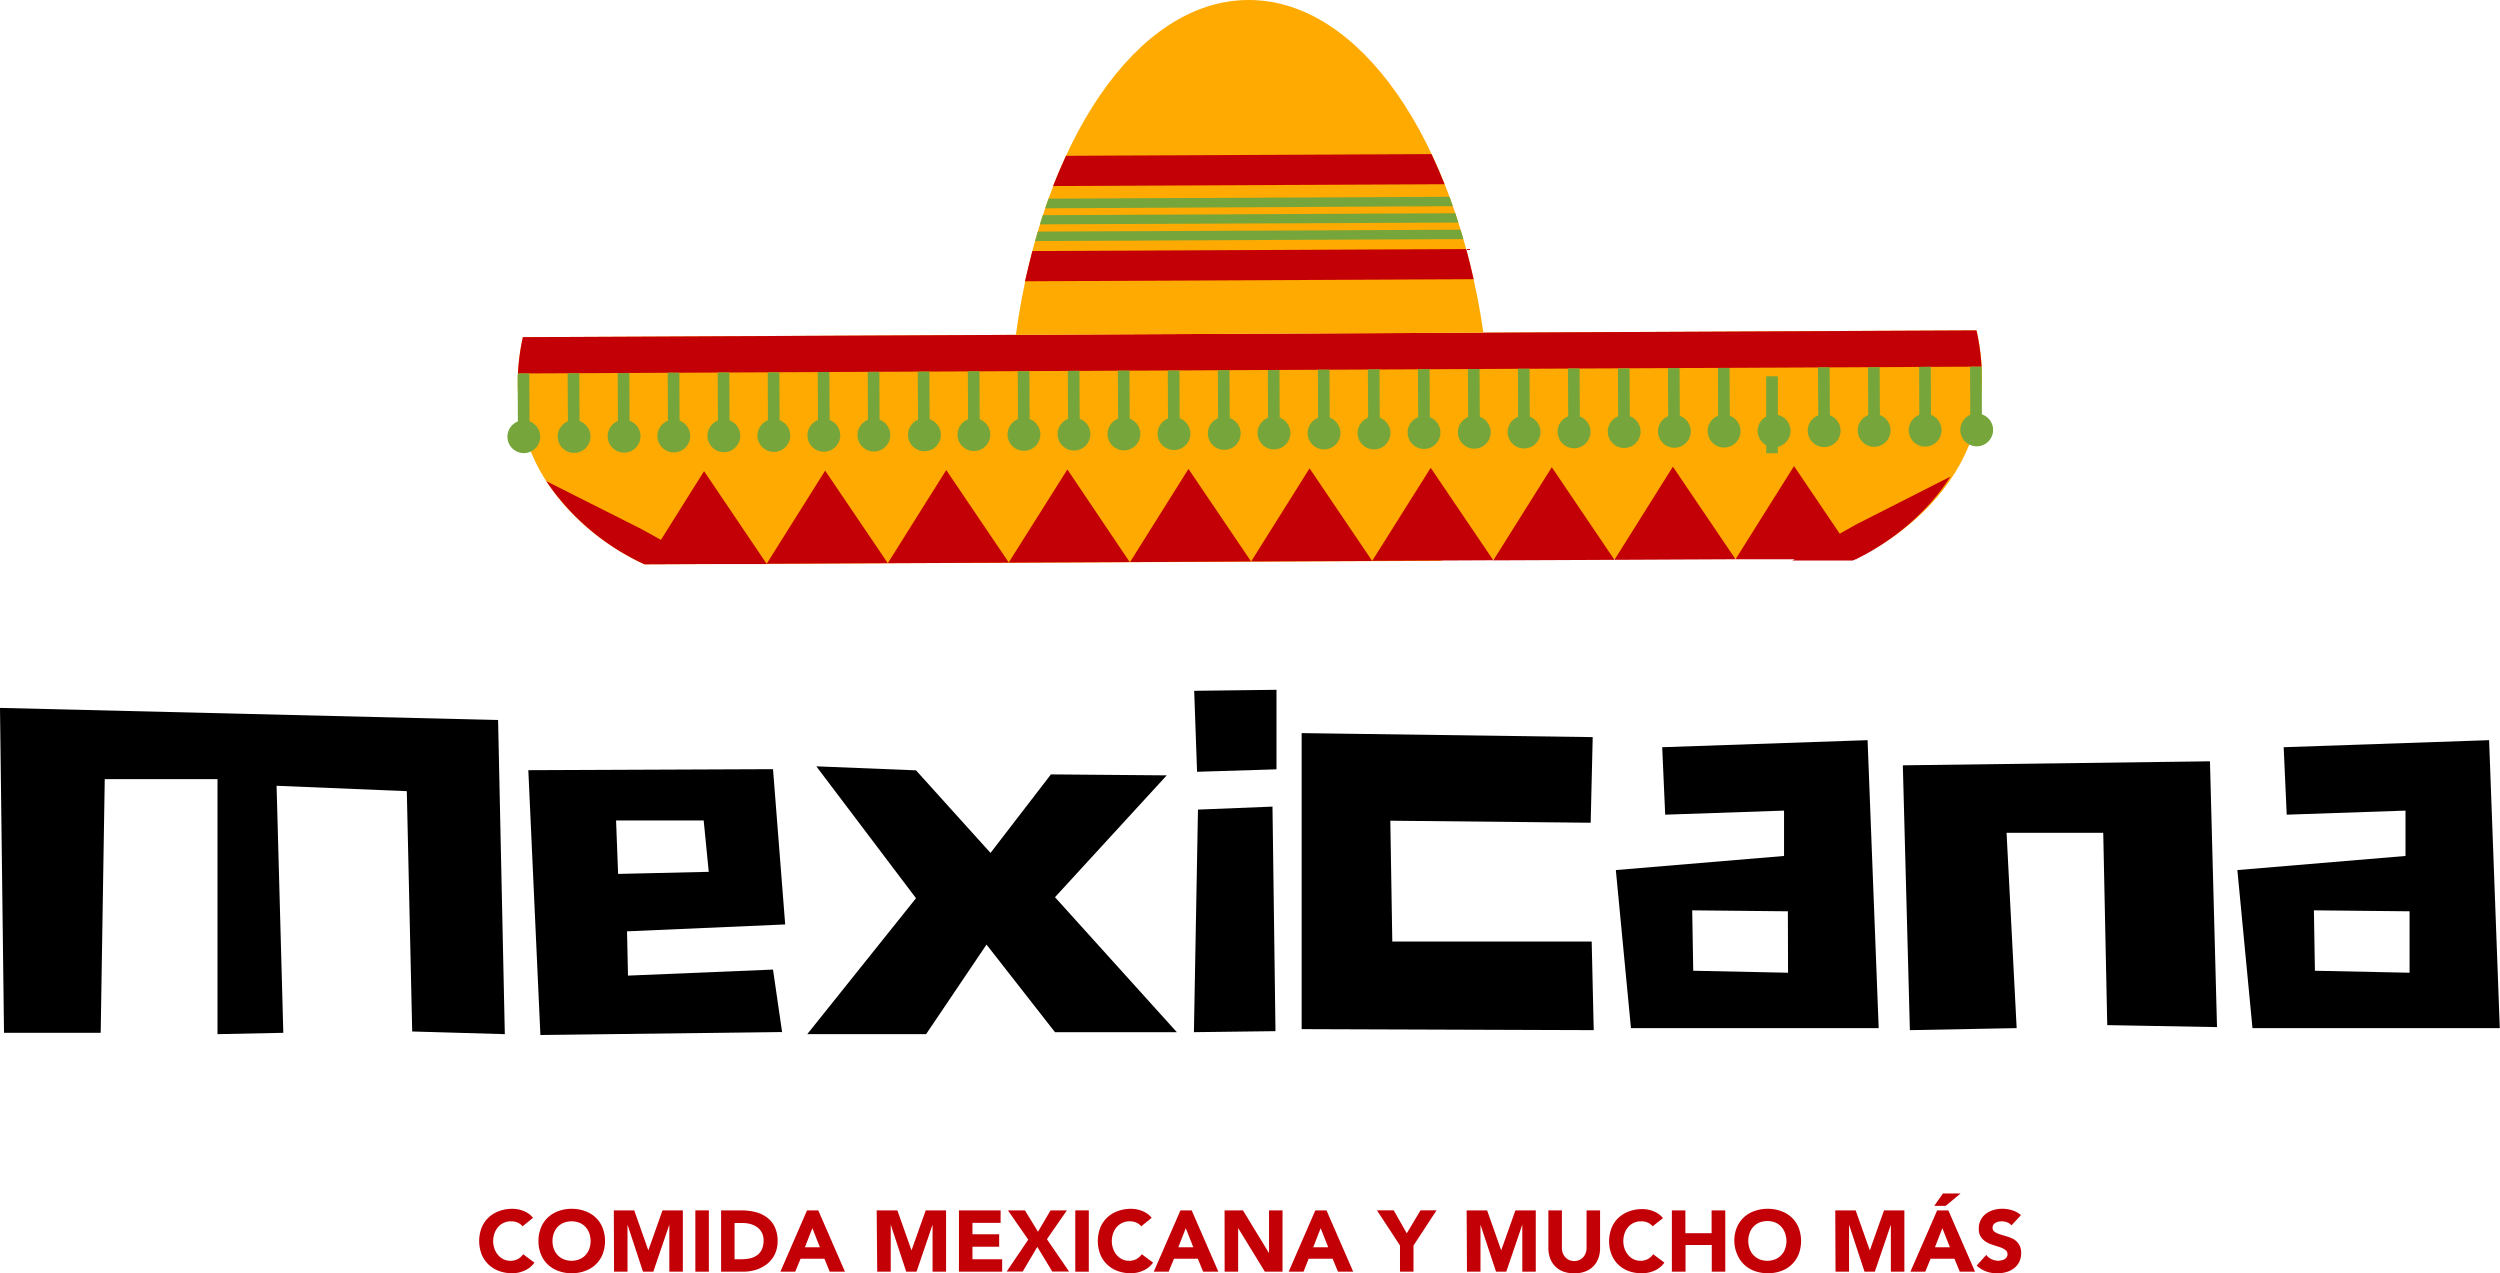 <svg xmlns="http://www.w3.org/2000/svg" viewBox="0 0 468.04 238.37"><defs><style>.cls-1{fill:#fa0;}.cls-1,.cls-2,.cls-4{fill-rule:evenodd;}.cls-2,.cls-5{fill:#c40007;}.cls-3,.cls-4{fill:#76a63b;}</style></defs><g id="Calque_2" data-name="Calque 2"><g id="Calque_2-2" data-name="Calque 2"><polygon points="0 132.53 0.75 193.36 18.85 193.36 19.61 145.86 40.72 145.86 40.72 193.61 53.04 193.36 51.78 147.11 76.16 148.12 77.17 193.11 94.51 193.61 93.25 134.8 0 132.53"/><path d="M144.72,144l-45.81.19,2.26,49.58,45.25-.56-1.7-11.69-27.15,1.13-.18-8.29L147,173.07Zm-29,19.61-.38-10h16.4l.95,9.61Z"/><polygon points="218.43 145.16 196.75 144.98 185.44 159.68 171.49 144.22 152.83 143.47 171.49 168.16 151.13 193.61 173.38 193.61 184.69 176.84 197.51 193.24 220.32 193.24 197.51 167.97 218.43 145.16"/><polygon points="224.11 144.49 238.98 144.03 238.98 129.14 223.57 129.33 224.11 144.49"/><polygon points="224.28 151.57 223.52 193.24 238.79 193.05 238.23 151.01 224.28 151.57"/><polygon points="260.66 176.27 260.29 153.65 297.8 154.03 298.18 138 243.69 137.25 243.69 192.67 298.37 192.86 297.99 176.27 260.66 176.27"/><path d="M311.19,139.89l.56,12.63,22.25-.76v8.49l-31.49,2.64,2.83,29.59h46.38l-2.08-53.91Zm23.56,42.22L317,181.74l-.19-11.31,17.91.18Z"/><path d="M466,138.57l-38.46,1.32.57,12.63,22.24-.76v8.49l-31.48,2.64,2.83,29.59H468Zm-14.89,43.54-17.72-.37-.19-11.31,17.91.18Z"/><polygon points="356.24 143.28 357.56 192.86 377.55 192.48 375.66 155.91 393.76 155.91 394.51 191.92 415.06 192.29 413.74 142.53 356.24 143.28"/><path class="cls-1" d="M97.89,63.12c-6.62,30.44,22.78,42.53,22.78,42.53L269.82,105l0-.18,77.83-.36S376.8,92.1,370.06,61.85Z"/><path class="cls-2" d="M97.89,63.12a40.62,40.62,0,0,0-.92,6.8l274-1.28a41.75,41.75,0,0,0-.95-6.79Z"/><rect class="cls-3" x="96.95" y="69.91" width="2.18" height="14.4" transform="translate(-0.39 0.5) rotate(-0.29)"/><path class="cls-4" d="M98.05,78.69A3.07,3.07,0,1,1,95,81.77,3.07,3.07,0,0,1,98.05,78.69Z"/><rect class="cls-3" x="106.31" y="69.87" width="2.18" height="14.4" transform="translate(-0.4 0.56) rotate(-0.3)"/><path class="cls-4" d="M107.41,78.65a3.07,3.07,0,1,1-3,3.08A3.07,3.07,0,0,1,107.41,78.65Z"/><rect class="cls-3" x="115.68" y="69.83" width="2.18" height="14.4" transform="translate(-0.38 0.58) rotate(-0.28)"/><path class="cls-4" d="M116.77,78.6a3.07,3.07,0,1,1-3,3.09A3.06,3.06,0,0,1,116.77,78.6Z"/><rect class="cls-3" x="125.04" y="69.78" width="2.18" height="14.4" transform="translate(-0.4 0.65) rotate(-0.3)"/><path class="cls-4" d="M126.14,78.56a3.07,3.07,0,1,1-3.06,3.08A3.07,3.07,0,0,1,126.14,78.56Z"/><rect class="cls-3" x="134.4" y="69.74" width="2.18" height="14.4" transform="translate(-0.39 0.68) rotate(-0.29)"/><path class="cls-4" d="M135.5,78.52a3.07,3.07,0,1,1-3.05,3.08A3.07,3.07,0,0,1,135.5,78.52Z"/><rect class="cls-3" x="143.77" y="69.7" width="2.18" height="14.4" transform="translate(-0.34 0.64) rotate(-0.25)"/><path class="cls-4" d="M144.86,78.47a3.07,3.07,0,1,1-3.05,3.08A3.08,3.08,0,0,1,144.86,78.47Z"/><rect class="cls-3" x="153.13" y="69.65" width="2.18" height="14.4" transform="translate(-0.4 0.8) rotate(-0.3)"/><path class="cls-4" d="M154.23,78.43a3.07,3.07,0,1,1-3.06,3.08A3.07,3.07,0,0,1,154.23,78.43Z"/><rect class="cls-3" x="162.49" y="69.61" width="2.18" height="14.4" transform="translate(-0.34 0.73) rotate(-0.25)"/><path class="cls-4" d="M163.59,78.39a3.07,3.07,0,1,1-3.05,3.08A3.06,3.06,0,0,1,163.59,78.39Z"/><rect class="cls-3" x="171.86" y="69.57" width="2.18" height="14.4" transform="translate(-0.39 0.88) rotate(-0.29)"/><path class="cls-4" d="M173,78.34a3.07,3.07,0,1,1-3,3.08A3.06,3.06,0,0,1,173,78.34Z"/><rect class="cls-3" x="181.22" y="69.52" width="2.18" height="14.4" transform="translate(-0.39 0.94) rotate(-0.3)"/><path class="cls-4" d="M182.31,78.3a3.07,3.07,0,1,1-3.05,3.08A3.07,3.07,0,0,1,182.31,78.3Z"/><rect class="cls-3" x="190.58" y="69.48" width="2.18" height="14.4" transform="translate(-0.34 0.85) rotate(-0.25)"/><path class="cls-4" d="M191.68,78.26a3.07,3.07,0,1,1-3.05,3.08A3.06,3.06,0,0,1,191.68,78.26Z"/><rect class="cls-3" x="199.94" y="69.44" width="2.18" height="14.4" transform="translate(-0.39 1.04) rotate(-0.3)"/><path class="cls-4" d="M201,78.21a3.07,3.07,0,1,1-3,3.08A3.06,3.06,0,0,1,201,78.21Z"/><rect class="cls-3" x="209.31" y="69.39" width="2.18" height="14.4" transform="translate(-0.38 1.06) rotate(-0.29)"/><path class="cls-4" d="M210.4,78.17a3.07,3.07,0,1,1-3.05,3.08A3.07,3.07,0,0,1,210.4,78.17Z"/><rect class="cls-3" x="218.67" y="69.35" width="2.18" height="14.4" transform="translate(-0.34 0.98) rotate(-0.25)"/><path class="cls-4" d="M219.77,78.12a3.07,3.07,0,1,1-3.05,3.09A3.08,3.08,0,0,1,219.77,78.12Z"/><rect class="cls-3" x="228.03" y="69.3" width="2.18" height="14.4" transform="translate(-0.38 1.16) rotate(-0.29)"/><path class="cls-4" d="M229.13,78.08a3.07,3.07,0,1,1-3,3.08A3.06,3.06,0,0,1,229.13,78.08Z"/><rect class="cls-3" x="237.4" y="69.26" width="2.18" height="14.4" transform="translate(-0.34 1.06) rotate(-0.25)"/><path class="cls-4" d="M238.49,78a3.07,3.07,0,1,1-3.05,3.08A3.07,3.07,0,0,1,238.49,78Z"/><rect class="cls-3" x="246.76" y="69.22" width="2.18" height="14.4" transform="translate(-0.33 1.07) rotate(-0.25)"/><path class="cls-4" d="M247.86,78a3.07,3.07,0,1,1-3.05,3.09A3.08,3.08,0,0,1,247.86,78Z"/><rect class="cls-3" x="256.12" y="69.17" width="2.18" height="14.4" transform="translate(-0.39 1.33) rotate(-0.3)"/><path class="cls-4" d="M257.22,78A3.07,3.07,0,1,1,254.17,81,3.07,3.07,0,0,1,257.22,78Z"/><rect class="cls-3" x="265.49" y="69.13" width="2.18" height="14.4" transform="translate(-0.39 1.38) rotate(-0.3)"/><path class="cls-4" d="M266.58,77.91A3.07,3.07,0,1,1,263.53,81,3.06,3.06,0,0,1,266.58,77.91Z"/><rect class="cls-3" x="274.85" y="69.09" width="2.18" height="14.4" transform="translate(-0.38 1.39) rotate(-0.29)"/><path class="cls-4" d="M276,77.86a3.07,3.07,0,1,1-3.06,3.08A3.07,3.07,0,0,1,276,77.86Z"/><rect class="cls-3" x="284.21" y="69.04" width="2.18" height="14.4" transform="translate(-0.38 1.44) rotate(-0.29)"/><path class="cls-4" d="M285.31,77.82a3.07,3.07,0,1,1-3.05,3.08A3.06,3.06,0,0,1,285.31,77.82Z"/><rect class="cls-3" x="293.58" y="69" width="2.18" height="14.4" transform="translate(-0.33 1.27) rotate(-0.25)"/><path class="cls-4" d="M294.67,77.78a3.07,3.07,0,1,1-3.05,3.08A3,3,0,0,1,294.67,77.78Z"/><rect class="cls-3" x="302.94" y="68.96" width="2.18" height="14.4" transform="translate(-0.4 1.62) rotate(-0.3)"/><path class="cls-4" d="M304,77.73a3.07,3.07,0,1,1-3,3.08A3.07,3.07,0,0,1,304,77.73Z"/><rect class="cls-3" x="312.3" y="68.91" width="2.18" height="14.4" transform="translate(-0.38 1.59) rotate(-0.29)"/><path class="cls-4" d="M313.4,77.69a3.07,3.07,0,1,1-3,3.08A3.07,3.07,0,0,1,313.4,77.69Z"/><rect class="cls-3" x="321.66" y="68.87" width="2.18" height="14.4" transform="translate(-0.33 1.43) rotate(-0.25)"/><path class="cls-4" d="M322.76,77.65a3.07,3.07,0,1,1-3.05,3.08A3,3,0,0,1,322.76,77.65Z"/><rect class="cls-3" x="331.03" y="68.82" width="2.18" height="14.4" transform="matrix(1, 0, 0, 1, -0.37, 1.63)"/><path class="cls-4" d="M332.13,77.6a3.07,3.07,0,1,1-3.06,3.08A3.07,3.07,0,0,1,332.13,77.6Z"/><rect class="cls-3" x="340.39" y="68.78" width="2.18" height="14.4" transform="translate(-0.39 1.77) rotate(-0.3)"/><path class="cls-4" d="M341.49,77.56a3.07,3.07,0,1,1-3.05,3.08A3.07,3.07,0,0,1,341.49,77.56Z"/><rect class="cls-3" x="349.75" y="68.74" width="2.18" height="14.4" transform="translate(-0.31 1.47) rotate(-0.24)"/><path class="cls-4" d="M350.85,77.51a3.07,3.07,0,1,1-3.05,3.09A3.07,3.07,0,0,1,350.85,77.51Z"/><rect class="cls-3" x="359.31" y="68.69" width="2.18" height="14.4" transform="translate(-0.32 1.56) rotate(-0.25)"/><path class="cls-4" d="M360.41,77.47a3.07,3.07,0,1,1-3.06,3.08A3.07,3.07,0,0,1,360.41,77.47Z"/><rect class="cls-3" x="368.86" y="68.65" width="2.18" height="14.4" transform="translate(-0.37 1.82) rotate(-0.28)"/><path class="cls-4" d="M370,77.42a3.07,3.07,0,1,1-3,3.09A3.06,3.06,0,0,1,370,77.42Z"/><path class="cls-2" d="M335.87,87.26,324.92,104.7l11.08,0-.43.24,11.3,0,.53-.24h.19l0-.07c2.54-1.22,11.66-6.07,17.56-15.4L347.48,98.2l-3.05,1.72-8.56-12.66ZM102.29,90.11a44.6,44.6,0,0,0,18.38,15.54h.19L132,105.6l11.56,0L131.81,88.21l-8.07,12.86L120,99l-17.7-8.91Zm52.19-2-10.95,17.44,22.68-.11L154.48,88.11ZM177.15,88l-10.94,17.44,22.67-.1L177.15,88Zm22.68-.11-11,17.45,22.67-.11L199.83,87.89Zm22.67-.1-10.94,17.44,22.67-.11L222.5,87.79Zm22.67-.11-10.94,17.44,22.67-.1L245.17,87.68Zm22.68-.1L256.9,105l22.67-.11L267.85,87.58Zm22.67-.11,11.73,17.34-22.68.1,10.95-17.44Zm22.67-.1-10.94,17.44,22.67-.11Z"/><path class="cls-1" d="M277.72,62.28C272.46,26.35,254.67-.1,233.67,0s-38.56,26.71-43.48,62.69Z"/><path class="cls-2" d="M199.57,29.17,268,28.85q1.28,2.73,2.45,5.64l-73.3.34Q198.31,31.91,199.57,29.17Z"/><path class="cls-2" d="M193.27,47l81.23-.38q.75,2.78,1.39,5.65l-84,.39C192.34,50.78,192.78,48.89,193.27,47Z"/><path class="cls-4" d="M196.3,37.19l75.07-.35c.22.58.43,1.16.63,1.76L195.68,39C195.89,38.36,196.09,37.77,196.3,37.19Z"/><path class="cls-4" d="M195.24,40.28l77.22-.36.57,1.75L194.68,42C194.87,41.44,195.05,40.86,195.24,40.28Z"/><path class="cls-4" d="M194.29,43.36,273.44,43c.18.58.35,1.17.53,1.76l-80.19.37C194,44.53,194.11,43.94,194.29,43.36Z"/><path class="cls-5" d="M97.83,229.59a2.36,2.36,0,0,0-.92-.7,3.06,3.06,0,0,0-1.25-.24,3.18,3.18,0,0,0-1.32.27,3.11,3.11,0,0,0-1.06.77,3.53,3.53,0,0,0-.69,1.18,4.31,4.31,0,0,0,0,2.95,3.42,3.42,0,0,0,.69,1.17,3.06,3.06,0,0,0,1,.77,2.92,2.92,0,0,0,1.28.28,2.84,2.84,0,0,0,1.38-.33,2.81,2.81,0,0,0,1-.9l2.11,1.57a4.35,4.35,0,0,1-1.85,1.5,5.59,5.59,0,0,1-2.3.49,7.09,7.09,0,0,1-2.48-.42,5.5,5.5,0,0,1-3.25-3.11,7,7,0,0,1,0-5,5.52,5.52,0,0,1,1.29-1.9,5.68,5.68,0,0,1,2-1.21,7.09,7.09,0,0,1,2.48-.42,5.92,5.92,0,0,1,1,.09,5.52,5.52,0,0,1,1,.28,4.86,4.86,0,0,1,1,.52,3.78,3.78,0,0,1,.85.8Z"/><path class="cls-5" d="M100.81,232.34a6.47,6.47,0,0,1,.47-2.5,5.36,5.36,0,0,1,1.28-1.9,5.72,5.72,0,0,1,2-1.21,7,7,0,0,1,2.47-.42,7.15,7.15,0,0,1,2.49.42,5.78,5.78,0,0,1,2,1.21,5.52,5.52,0,0,1,1.29,1.9,7,7,0,0,1,0,5,5.52,5.52,0,0,1-1.29,1.9,5.62,5.62,0,0,1-2,1.21,7.15,7.15,0,0,1-2.49.42,7,7,0,0,1-2.47-.42,5.58,5.58,0,0,1-2-1.21,5.36,5.36,0,0,1-1.28-1.9A6.47,6.47,0,0,1,100.81,232.34Zm2.63,0a4.1,4.1,0,0,0,.25,1.48,3.49,3.49,0,0,0,.72,1.17,3.29,3.29,0,0,0,1.13.77,4,4,0,0,0,2.93,0,3.2,3.2,0,0,0,1.13-.77,3.49,3.49,0,0,0,.72-1.17,4.48,4.48,0,0,0,0-2.95,3.44,3.44,0,0,0-.72-1.18,3.2,3.2,0,0,0-1.13-.77,4.11,4.11,0,0,0-2.93,0,3.29,3.29,0,0,0-1.13.77,3.44,3.44,0,0,0-.72,1.18A4.13,4.13,0,0,0,103.44,232.34Z"/><path class="cls-5" d="M114.92,226.6h3.82l2.64,7.49h0l2.65-7.49h3.81v11.48h-2.53v-8.8h0l-3,8.8h-1.93l-2.9-8.8h0v8.8h-2.52Z"/><path class="cls-5" d="M130.18,226.6h2.53v11.48h-2.53Z"/><path class="cls-5" d="M135,226.6h3.79a11.13,11.13,0,0,1,2.62.31,6.13,6.13,0,0,1,2.16,1,4.79,4.79,0,0,1,1.47,1.79,6,6,0,0,1,.54,2.67,5.5,5.5,0,0,1-.53,2.46,5.26,5.26,0,0,1-1.41,1.78,6.48,6.48,0,0,1-2.06,1.1,8,8,0,0,1-2.45.37H135Zm2.52,9.15h1.32a7.08,7.08,0,0,0,1.63-.18,3.6,3.6,0,0,0,1.3-.59,2.85,2.85,0,0,0,.87-1.09,3.89,3.89,0,0,0,.31-1.65,3.17,3.17,0,0,0-.31-1.46,3,3,0,0,0-.85-1,3.89,3.89,0,0,0-1.26-.61,5.35,5.35,0,0,0-1.51-.2h-1.5Z"/><path class="cls-5" d="M151.09,226.6h2.1l5,11.48h-2.85l-1-2.43h-4.46l-1,2.43h-2.78Zm1,3.34-1.4,3.57h2.81Z"/><path class="cls-5" d="M164.13,226.6H168l2.65,7.49h0l2.66-7.49h3.81v11.48h-2.53v-8.8h0l-3,8.8h-1.93l-2.9-8.8h0v8.8h-2.53Z"/><path class="cls-5" d="M179.53,226.6h7.8v2.34h-5.27v2.14h5v2.33h-5v2.34h5.56v2.33h-8.09Z"/><path class="cls-5" d="M192.5,232.08l-3.8-5.48h3.18l2.45,4,2.35-4h3.06L196,232l4.15,6.05H197l-2.8-4.62-2.73,4.62h-3Z"/><path class="cls-5" d="M201.31,226.6h2.53v11.48h-2.53Z"/><path class="cls-5" d="M213.65,229.59a2.36,2.36,0,0,0-.92-.7,3.06,3.06,0,0,0-1.25-.24,3.18,3.18,0,0,0-1.32.27,3.11,3.11,0,0,0-1.06.77,3.53,3.53,0,0,0-.69,1.18,4.31,4.31,0,0,0,0,2.95,3.42,3.42,0,0,0,.69,1.17,3.06,3.06,0,0,0,1,.77,2.92,2.92,0,0,0,1.28.28,2.84,2.84,0,0,0,1.38-.33,2.81,2.81,0,0,0,1-.9l2.11,1.57a4.35,4.35,0,0,1-1.85,1.5,5.59,5.59,0,0,1-2.3.49,7.09,7.09,0,0,1-2.48-.42,5.5,5.5,0,0,1-3.25-3.11,7,7,0,0,1,0-5,5.52,5.52,0,0,1,1.29-1.9,5.68,5.68,0,0,1,2-1.21,7.09,7.09,0,0,1,2.48-.42,5.92,5.92,0,0,1,1,.09,5.52,5.52,0,0,1,1,.28,4.86,4.86,0,0,1,1,.52,3.78,3.78,0,0,1,.85.8Z"/><path class="cls-5" d="M221,226.6h2.1l5,11.48h-2.85l-1-2.43h-4.46l-1,2.43h-2.79Zm1,3.34-1.4,3.57h2.81Z"/><path class="cls-5" d="M229.26,226.6h3.44l4.88,8h0v-8h2.53v11.48h-3.31l-5-8.17h0v8.17h-2.53Z"/><path class="cls-5" d="M246.25,226.6h2.09l5,11.48h-2.85l-1-2.43H245l-.95,2.43h-2.79Zm1,3.34-1.39,3.57h2.8Z"/><path class="cls-5" d="M262.1,233.18l-4.31-6.58h3.14l2.44,4.3,2.57-4.3h3l-4.31,6.58v4.9H262.1Z"/><path class="cls-5" d="M274.58,226.6h3.83l2.64,7.49h0l2.66-7.49h3.81v11.48H285v-8.8h0l-3,8.8h-1.92l-2.91-8.8h0v8.8h-2.53Z"/><path class="cls-5" d="M299.56,233.65a5.41,5.41,0,0,1-.31,1.88,4.17,4.17,0,0,1-.91,1.5,4.11,4.11,0,0,1-1.52,1,5.61,5.61,0,0,1-2.09.36,5.72,5.72,0,0,1-2.11-.36,4.07,4.07,0,0,1-1.51-1,4.19,4.19,0,0,1-.92-1.5,5.66,5.66,0,0,1-.31-1.88V226.6h2.53v7a2.94,2.94,0,0,0,.17,1,2.56,2.56,0,0,0,.48.78,2.16,2.16,0,0,0,.74.52,2.41,2.41,0,0,0,.93.19,2.38,2.38,0,0,0,.93-.19,2.22,2.22,0,0,0,.73-.52,2.36,2.36,0,0,0,.47-.78,2.71,2.71,0,0,0,.17-1v-7h2.53Z"/><path class="cls-5" d="M309.4,229.59a2.4,2.4,0,0,0-.91-.7,3.11,3.11,0,0,0-1.26-.24,3.18,3.18,0,0,0-1.32.27,3.11,3.11,0,0,0-1.06.77,3.71,3.71,0,0,0-.69,1.18,4.48,4.48,0,0,0,0,2.95,3.77,3.77,0,0,0,.69,1.17,3,3,0,0,0,1,.77,2.88,2.88,0,0,0,1.27.28,2.82,2.82,0,0,0,1.38-.33,2.75,2.75,0,0,0,1-.9l2.1,1.57a4.32,4.32,0,0,1-1.84,1.5,5.68,5.68,0,0,1-2.31.49A7.13,7.13,0,0,1,305,238a5.62,5.62,0,0,1-2-1.21,5.52,5.52,0,0,1-1.29-1.9,7,7,0,0,1,0-5,5.52,5.52,0,0,1,1.29-1.9,5.78,5.78,0,0,1,2-1.21,7.13,7.13,0,0,1,2.48-.42,6,6,0,0,1,1,.09,5.42,5.42,0,0,1,1,.28,4.86,4.86,0,0,1,1,.52,3.78,3.78,0,0,1,.85.8Z"/><path class="cls-5" d="M313,226.6h2.53v4.28h4.91V226.6H323v11.48h-2.53v-5h-4.91v5H313Z"/><path class="cls-5" d="M324.69,232.34a6.47,6.47,0,0,1,.46-2.5,5.52,5.52,0,0,1,1.29-1.9,5.68,5.68,0,0,1,2-1.21,7.53,7.53,0,0,1,5,0,5.68,5.68,0,0,1,2,1.21,5.52,5.52,0,0,1,1.29,1.9,7,7,0,0,1,0,5,5.5,5.5,0,0,1-3.25,3.11,7.53,7.53,0,0,1-5,0,5.5,5.5,0,0,1-3.25-3.11A6.47,6.47,0,0,1,324.69,232.34Zm2.62,0a4.1,4.1,0,0,0,.26,1.48,3.2,3.2,0,0,0,.72,1.17,3.25,3.25,0,0,0,1.12.77,4,4,0,0,0,2.94,0,3.16,3.16,0,0,0,1.12-.77,3.2,3.2,0,0,0,.72-1.17,4.31,4.31,0,0,0,0-2.95,3.28,3.28,0,0,0-1.84-2,4.14,4.14,0,0,0-2.94,0,3.25,3.25,0,0,0-1.12.77,3.16,3.16,0,0,0-.72,1.18A4.13,4.13,0,0,0,327.31,232.34Z"/><path class="cls-5" d="M343.59,226.6h3.82l2.65,7.49h0l2.66-7.49h3.81v11.48H354v-8.8h0l-3,8.8h-1.93l-2.9-8.8h0v8.8h-2.53Z"/><path class="cls-5" d="M362.67,226.6h2.09l5,11.48H366.9l-1-2.43h-4.46l-1,2.43h-2.78Zm1.08-3.17h3.31l-2.8,2.33h-2.14Zm-.11,6.51-1.39,3.57h2.8Z"/><path class="cls-5" d="M376.58,229.41a1.9,1.9,0,0,0-.84-.58,3.07,3.07,0,0,0-1-.18,2.74,2.74,0,0,0-.56.06,2,2,0,0,0-.55.2,1.19,1.19,0,0,0-.43.37,1,1,0,0,0-.16.55.91.91,0,0,0,.39.79,3.58,3.58,0,0,0,1,.47l1.27.39A5.62,5.62,0,0,1,377,232a3.09,3.09,0,0,1,1,1,2.89,2.89,0,0,1,.39,1.6,3.64,3.64,0,0,1-.36,1.67,3.51,3.51,0,0,1-1,1.19,4.22,4.22,0,0,1-1.41.69,5.92,5.92,0,0,1-1.7.23,6,6,0,0,1-2.07-.34,5.3,5.3,0,0,1-1.79-1.1l1.8-2a2.63,2.63,0,0,0,1,.8,2.84,2.84,0,0,0,1.23.29,2.7,2.7,0,0,0,.62-.08,2,2,0,0,0,.57-.21,1.22,1.22,0,0,0,.4-.38.88.88,0,0,0,.16-.53,1,1,0,0,0-.4-.82,3.6,3.6,0,0,0-1-.51l-1.29-.42a5.63,5.63,0,0,1-1.3-.57,3.2,3.2,0,0,1-1-.94,2.72,2.72,0,0,1-.39-1.54,3.39,3.39,0,0,1,1.33-2.79,4.24,4.24,0,0,1,1.41-.7,5.54,5.54,0,0,1,1.63-.24,6.2,6.2,0,0,1,1.88.28,4.31,4.31,0,0,1,1.64.92Z"/></g></g></svg>